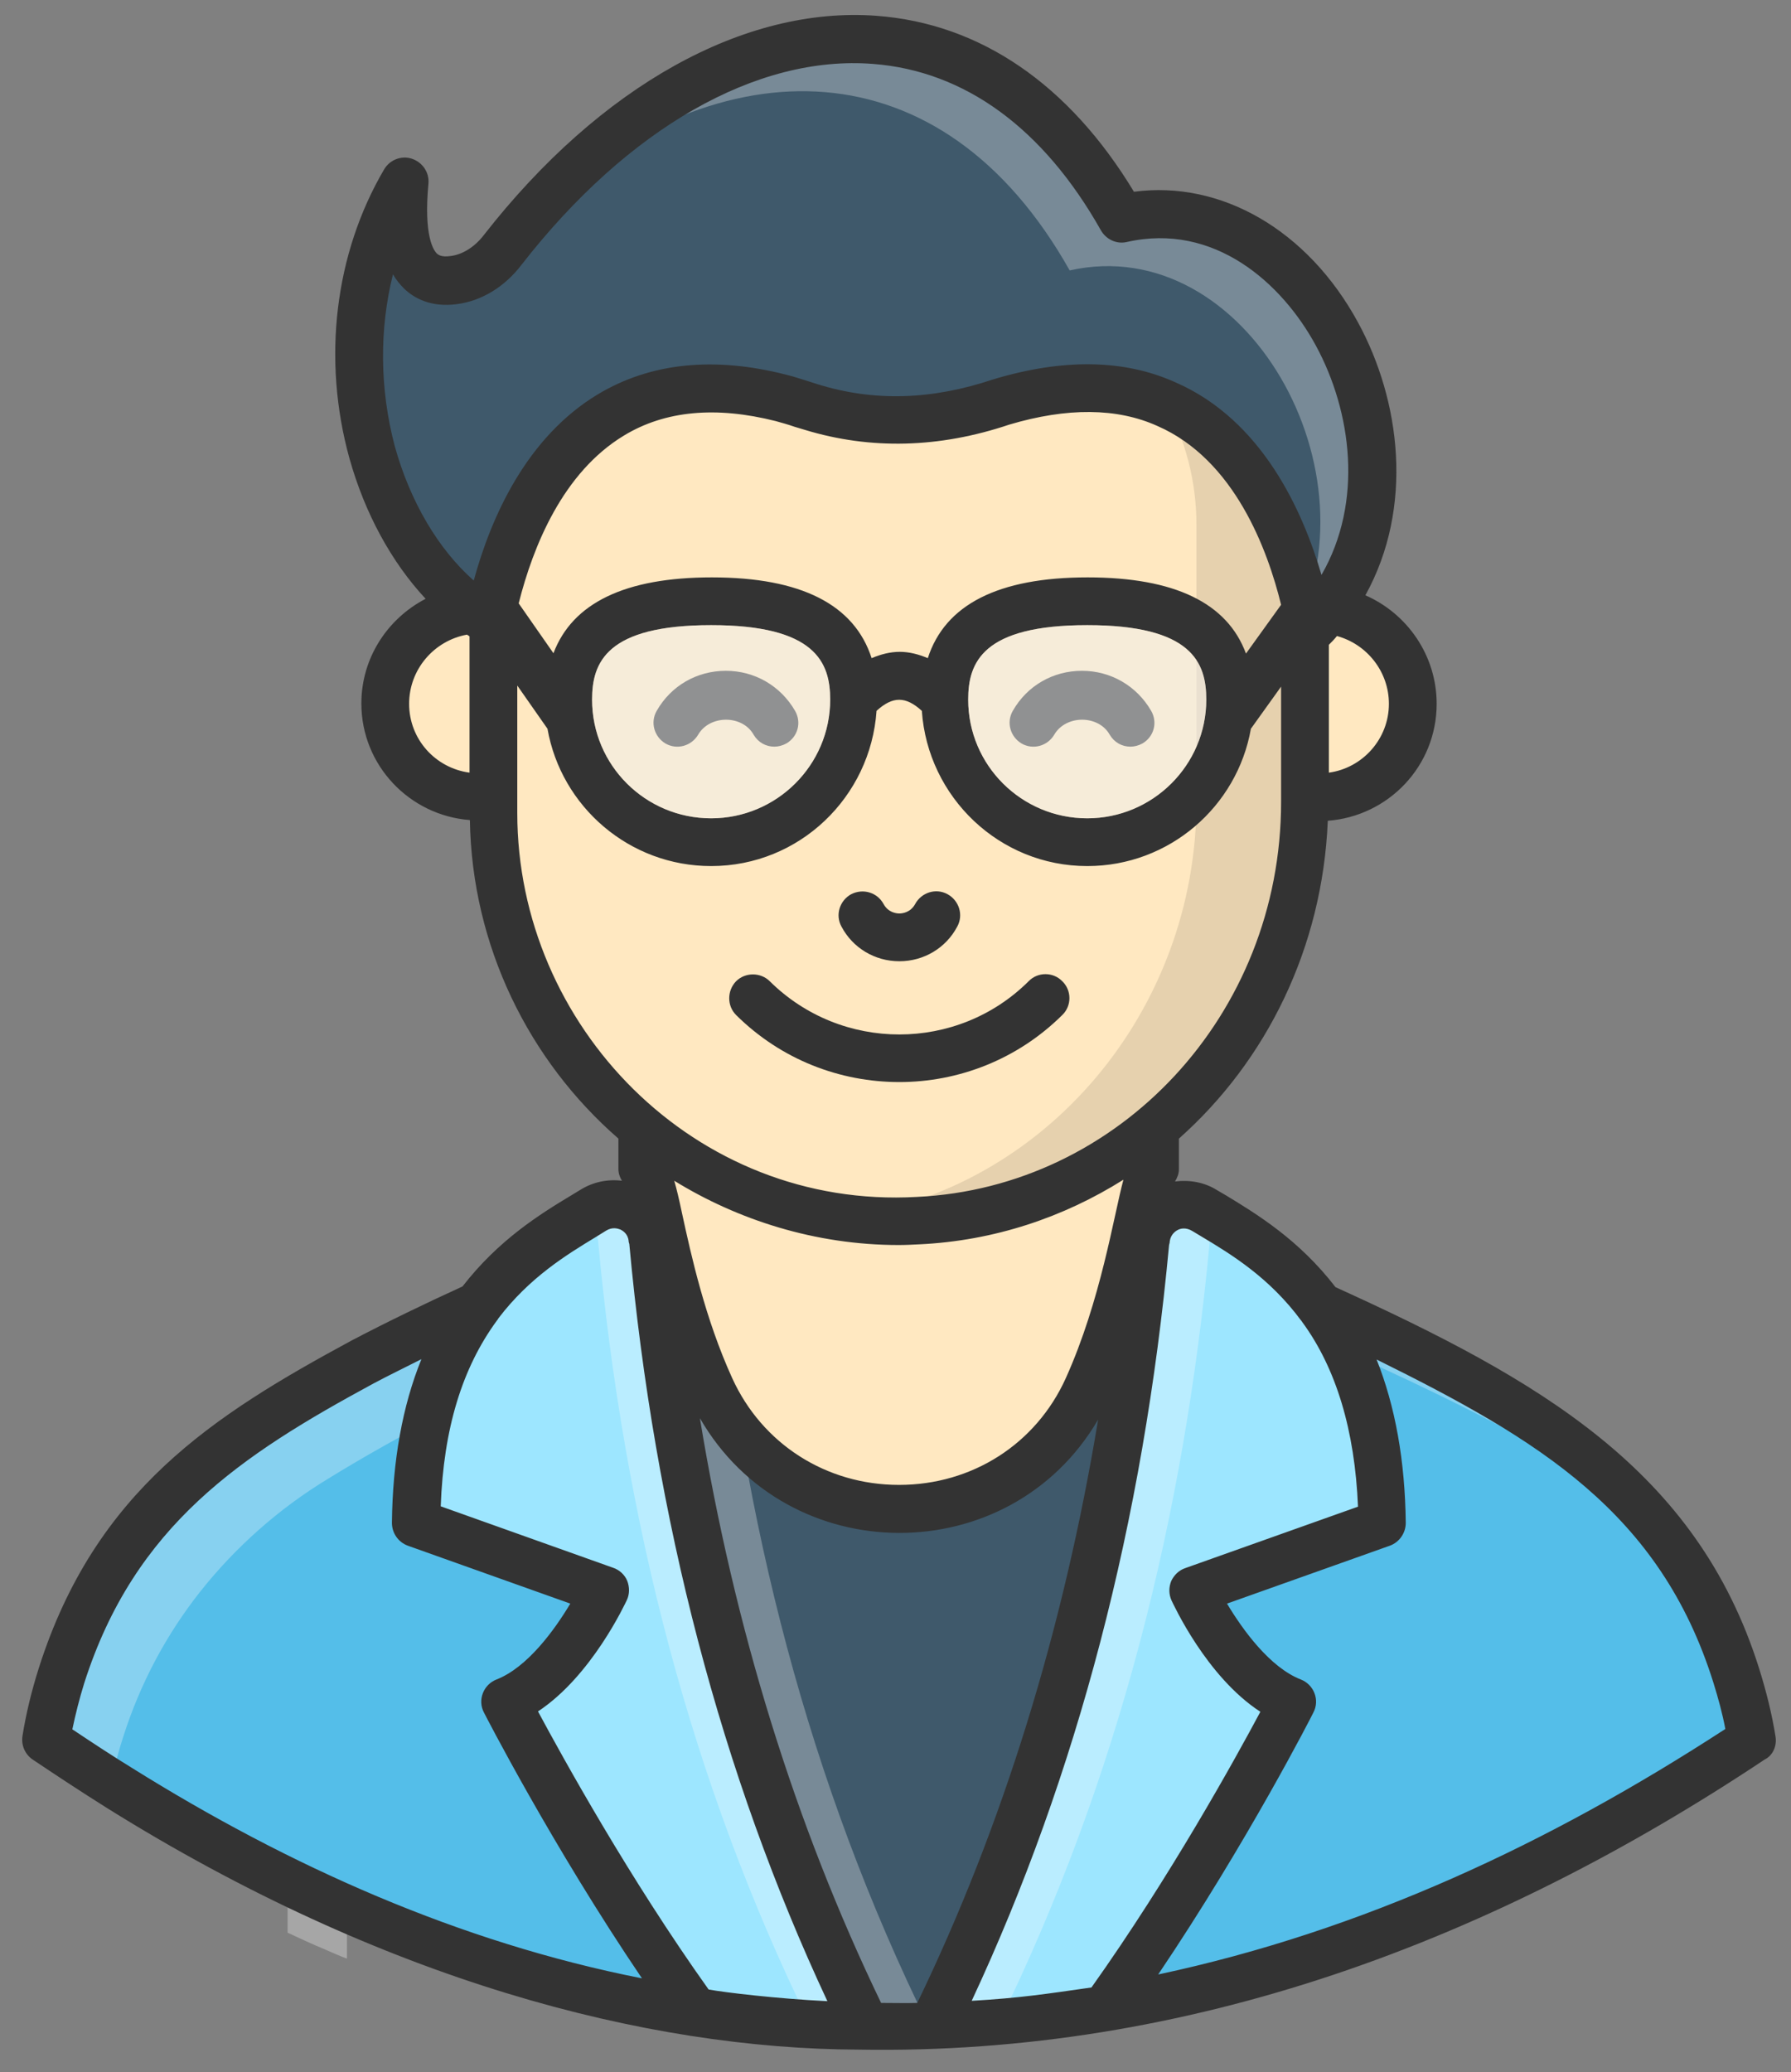 <svg width="51" height="59" viewBox="0 0 51 59" fill="none" xmlns="http://www.w3.org/2000/svg">
<rect x="0" y="0" width="51" height="59" fill="#808080" stroke="none"/>
<path d="M37.14 18.12H14.87C11.1 16.95 8.55 10.26 11.53 5.18C11.34 7.16 11.78 8.14 12.92 7.98C13.48 7.9 13.97 7.56 14.31 7.11C19.92 -0.08 27.68 -1.32 31.93 6.21C37.53 4.97 41.69 13.72 37.14 18.12Z" fill="#3F596B"/>
<g opacity="0.3">
<path d="M37.14 18.12H36.78C39.35 13.51 35.49 6.57 30.46 7.7C26.82 1.23 20.58 1.23 15.34 5.91C20.84 -0.19 27.95 -0.86 31.94 6.22C37.53 4.97 41.69 13.72 37.14 18.12Z" fill="white"/>
</g>
<g opacity="0.3">
<path d="M15.35 5.91C15 6.29 14.66 6.69 14.33 7.12C14.1 7.4 13.82 7.66 13.49 7.81C14.08 7.11 14.71 6.47 15.35 5.91Z" fill="white"/>
</g>
<g opacity="0.3">
<path d="M13.28 36.95C13.63 37.77 14.12 38.71 14.74 39.72C11.72 41.9 9.88 45.43 9.88 49.24V55.77C9.67 55.69 9.46 55.6 9.26 55.51C8.9 55.36 8.55 55.2 8.19 55.03V39.51C9.99 38.52 11.77 37.65 13.28 36.95Z" fill="white"/>
</g>
<g opacity="0.3">
<path d="M43 39.53V41.01C40.83 39.88 38.81 38.97 37.33 38.37C37.3 38.36 37.27 38.35 37.24 38.34C37.51 37.85 37.73 37.39 37.91 36.96C39.44 37.65 41.2 38.52 43 39.53Z" fill="white"/>
</g>
<path d="M49.89 49.55C49.18 50.02 48.46 50.47 47.75 50.91C46.11 51.9 44.49 52.79 42.85 53.54C40.62 54.61 38.37 55.47 36.15 56.13C34.59 56.59 33.03 56.95 31.47 57.21C29.83 57.49 28.2 57.66 26.56 57.7C25.92 57.73 25.29 57.73 24.66 57.71C23.04 57.69 21.41 57.55 19.8 57.29C18.12 57.03 16.45 56.66 14.79 56.17H14.78C12.58 55.5 10.38 54.64 8.19 53.57C6.59 52.8 5.01 51.92 3.41 50.92C2.72 50.48 2.02 50.03 1.33 49.55C1.44 48.93 1.58 48.31 1.78 47.71C2.26 46.2 3 44.81 3.97 43.58C4.97 42.31 6.2 41.21 7.62 40.36C8.53 39.8 9.45 39.28 10.36 38.8C11.5 38.2 12.61 37.67 13.62 37.21V37.2C13.78 37.13 13.92 37.06 14.08 36.99H14.09C16.25 36.01 17.88 35.41 18.22 35.27L18.27 35.26C18.28 35.25 18.29 35.25 18.29 35.25H32.93C32.93 35.25 32.94 35.25 32.95 35.26L32.99 35.27C33.33 35.4 34.96 36.01 37.15 36.99C37.3 37.06 37.45 37.13 37.61 37.2L37.62 37.21C38.62 37.67 39.72 38.2 40.85 38.79C41.76 39.26 42.69 39.79 43.61 40.35C45.03 41.21 46.26 42.31 47.26 43.58C48.24 44.81 48.98 46.2 49.45 47.7C49.64 48.31 49.79 48.93 49.89 49.55Z" fill="#54BEE9"/>
<path d="M32.63 35.25C32.62 35.27 32.61 35.29 32.61 35.32C31.88 43.29 29.96 50.79 26.56 57.7C25.92 57.73 25.29 57.73 24.66 57.71C21.25 50.79 19.32 43.29 18.6 35.32C18.6 35.29 18.59 35.27 18.58 35.25H32.63Z" fill="#3F596B"/>
<g opacity="0.3">
<path d="M26.45 57.7C25.85 57.73 25.25 57.73 24.66 57.71C21.25 50.79 19.32 43.29 18.6 35.32C18.6 35.29 18.59 35.27 18.58 35.25H20.37C20.38 35.27 20.39 35.29 20.39 35.32C21.11 43.29 23.04 50.78 26.45 57.7Z" fill="white"/>
</g>
<g opacity="0.3">
<path d="M46.98 43.25C46.47 42.83 45.92 42.44 45.34 42.09C44.42 41.53 43.48 41 42.58 40.53C41.45 39.94 40.35 39.41 39.35 38.95L39.34 38.94C39.19 38.87 39.04 38.8 38.88 38.73C36.69 37.75 35.06 37.14 34.72 37.01L34.68 37C34.67 36.99 34.66 36.99 34.66 36.99H20.02C20.02 36.99 20.01 36.99 20 37L19.95 37.01C19.6 37.15 17.98 37.75 15.82 38.73H15.81C15.66 38.79 15.51 38.86 15.35 38.94V38.95C14.34 39.41 13.22 39.94 12.09 40.54C11.18 41.02 10.26 41.54 9.35 42.1C7.93 42.96 6.7 44.06 5.7 45.32C4.73 46.55 3.99 47.94 3.51 49.45C3.37 49.88 3.25 50.33 3.16 50.77C2.55 50.38 1.93 49.98 1.32 49.56C1.43 48.94 1.57 48.32 1.77 47.72C2.25 46.21 2.99 44.82 3.96 43.59C4.96 42.32 6.19 41.22 7.61 40.37C8.52 39.81 9.44 39.29 10.35 38.81C11.49 38.21 12.6 37.68 13.61 37.22V37.21C13.77 37.14 13.91 37.07 14.07 37H14.08C16.24 36.02 17.87 35.42 18.21 35.28L18.26 35.27C18.27 35.26 18.28 35.26 18.28 35.26H32.92C32.92 35.26 32.93 35.26 32.94 35.27L32.98 35.28C33.32 35.41 34.95 36.02 37.14 37C37.29 37.07 37.44 37.14 37.6 37.21L37.61 37.22C38.61 37.68 39.71 38.21 40.84 38.8C41.75 39.27 42.68 39.8 43.6 40.36C44.89 41.13 46.03 42.11 46.98 43.25Z" fill="white"/>
</g>
<path d="M32.9 29.09V33.31C32.57 33.12 32.36 36.48 30.98 39.53C28.9 44.12 22.31 44.12 20.23 39.53C18.85 36.49 18.63 33.13 18.28 33.32V29.1H32.9V29.09Z" fill="#FFE8C1"/>
<path d="M24.66 57.71C23.04 57.69 21.41 57.55 19.8 57.29C16.78 53.09 14.41 48.45 14.41 48.45C16.1 47.8 17.24 45.28 17.24 45.28L11.87 43.37C11.9 40.43 12.65 38.51 13.62 37.2V37.19C14.71 35.73 16.03 35.01 16.91 34.47C17.6 34.04 18.48 34.46 18.59 35.25C18.6 35.27 18.61 35.29 18.61 35.32C19.32 43.29 21.25 50.79 24.66 57.71Z" fill="#9DE6FF"/>
<g opacity="0.3">
<path d="M24.66 57.71C24.13 57.7 23.6 57.68 23.07 57.65C19.68 50.75 17.76 43.27 17.03 35.32C17.03 35.29 17.02 35.27 17.01 35.25C16.97 34.99 16.85 34.77 16.68 34.61C16.75 34.57 16.82 34.52 16.9 34.48C17.59 34.05 18.47 34.47 18.58 35.26C18.59 35.28 18.6 35.3 18.6 35.33C19.32 43.29 21.25 50.79 24.66 57.71Z" fill="white"/>
</g>
<path d="M36.8 48.45C36.8 48.45 34.47 53.03 31.46 57.21C29.82 57.49 28.19 57.66 26.55 57.7C29.95 50.79 31.88 43.29 32.6 35.32C32.6 35.29 32.61 35.27 32.62 35.25C32.73 34.46 33.61 34.04 34.3 34.47C35.19 35.01 36.52 35.74 37.59 37.2L37.6 37.21C38.57 38.52 39.32 40.44 39.35 43.37L33.97 45.28C33.98 45.28 35.11 47.8 36.8 48.45Z" fill="#9DE6FF"/>
<g opacity="0.3">
<path d="M34.7 34.71C34.57 34.86 34.49 35.04 34.47 35.25C34.46 35.27 34.45 35.29 34.45 35.32C33.72 43.25 31.81 50.71 28.45 57.59C27.82 57.65 27.19 57.69 26.56 57.71C29.96 50.8 31.89 43.3 32.61 35.33C32.61 35.3 32.62 35.28 32.63 35.26C32.74 34.47 33.62 34.05 34.31 34.48C34.43 34.55 34.57 34.62 34.7 34.71Z" fill="white"/>
</g>
<path d="M37.56 22.71C39.035 22.71 40.23 21.515 40.23 20.04C40.23 18.565 39.035 17.37 37.56 17.37C36.085 17.37 34.89 18.565 34.89 20.04C34.89 21.515 36.085 22.71 37.56 22.71Z" fill="#FFE8C1"/>
<path d="M13.64 22.71C15.115 22.71 16.31 21.515 16.31 20.04C16.31 18.565 15.115 17.37 13.64 17.37C12.165 17.37 10.97 18.565 10.97 20.04C10.97 21.515 12.165 22.71 13.64 22.71Z" fill="#FFE8C1"/>
<path d="M37.16 17.2V22.83C37.16 29.09 32.37 34.47 26.15 34.76C25.62 34.79 25.1 34.78 24.59 34.72C24.41 34.71 24.23 34.68 24.05 34.66C18.39 33.92 14.04 29.04 14.04 23.15V17.16C14.68 14.5 16.62 9.89 22.24 11.33C22.53 11.41 22.81 11.51 23.09 11.59C24.74 12.1 26.54 12.11 28.51 11.44C30.47 10.85 32.01 10.97 33.2 11.51C35.67 12.59 36.73 15.37 37.16 17.2Z" fill="#FFE8C1"/>
<g opacity="0.1">
<path d="M37.16 17.2V22.83C37.16 29.09 32.37 34.47 26.15 34.76C25.62 34.79 25.1 34.78 24.59 34.72C24.41 34.71 24.23 34.68 24.05 34.66C29.78 33.89 34.07 28.76 34.07 22.83V14.95C34.07 13.71 33.76 12.55 33.21 11.52C35.67 12.59 36.73 15.37 37.16 17.2Z" fill="black"/>
</g>
<path d="M50.56 49.45C50.46 48.82 50.3 48.17 50.09 47.5C48.31 41.85 43.84 39.29 38.03 36.65C36.99 35.3 35.79 34.57 34.9 34.03L34.66 33.89C34.3 33.66 33.87 33.59 33.46 33.64C33.52 33.54 33.57 33.42 33.57 33.3V32.42C36.06 30.21 37.66 26.99 37.81 23.37C39.54 23.24 40.91 21.81 40.91 20.04C40.91 18.66 40.07 17.47 38.88 16.95C40.27 14.44 39.88 11.4 38.67 9.18C37.24 6.55 34.77 5.13 32.29 5.46C30.44 2.4 27.91 0.67 24.96 0.45C21.2 0.17 17.1 2.44 13.78 6.69C13.52 7.03 13.17 7.25 12.83 7.29C12.56 7.33 12.48 7.25 12.44 7.22C12.35 7.13 12.06 6.73 12.2 5.23C12.23 4.91 12.03 4.62 11.73 4.52C11.43 4.42 11.1 4.55 10.94 4.82C9.53 7.22 9.17 10.23 9.95 13.05C10.39 14.62 11.15 16.01 12.12 17.05C11.04 17.61 10.29 18.73 10.29 20.03C10.29 21.79 11.66 23.22 13.38 23.35C13.44 26.94 15.06 30.2 17.61 32.42V33.29C17.61 33.41 17.65 33.52 17.71 33.62C17.31 33.57 16.9 33.65 16.54 33.87L16.26 34.04C15.38 34.57 14.2 35.3 13.17 36.63C12.12 37.11 11.06 37.62 10.01 38.17C6.07 40.3 2.72 42.44 1.11 47.48C0.9 48.14 0.74 48.8 0.64 49.43C0.6 49.69 0.71 49.95 0.93 50.1C1.63 50.57 2.33 51.03 3.03 51.47C10.9 56.39 18.4 58.34 24.46 58.36C33.88 58.52 42.5 55.26 50.25 50.1C50.49 49.98 50.6 49.71 50.56 49.45ZM33.95 35.05L34.2 35.2C35.07 35.72 36.15 36.38 37.05 37.6C37.06 37.61 37.07 37.62 37.08 37.64C38.05 38.96 38.58 40.73 38.67 42.9L33.75 44.65C33.57 44.71 33.43 44.85 33.35 45.02C33.28 45.2 33.28 45.39 33.36 45.57C33.41 45.67 34.35 47.74 35.89 48.74C35.18 50.07 33.32 53.44 31.08 56.59C29.75 56.78 29.04 56.89 27.67 56.97C30.67 50.54 32.56 43.33 33.29 35.45C33.3 35.41 33.31 35.38 33.31 35.34C33.34 35.14 33.48 35.05 33.54 35.02C33.61 34.98 33.77 34.94 33.95 35.05ZM35.48 18.61C34.95 17.17 33.45 16.44 30.97 16.44C28.42 16.44 26.91 17.22 26.42 18.74C26.16 18.63 25.89 18.56 25.62 18.56C25.35 18.56 25.08 18.63 24.82 18.74C24.33 17.22 22.82 16.44 20.27 16.44C17.8 16.44 16.3 17.17 15.76 18.6L14.77 17.18C15.18 15.55 16.03 13.45 17.77 12.4C18.94 11.69 20.39 11.56 22.09 11.99C22.27 12.04 22.45 12.09 22.62 12.15L22.92 12.24C24.79 12.81 26.75 12.76 28.74 12.09C30.39 11.6 31.81 11.61 32.96 12.13C35.16 13.09 36.1 15.67 36.48 17.22L35.48 18.61ZM34.35 19.92C34.35 21.78 32.83 23.3 30.96 23.3C29.09 23.3 27.57 21.79 27.57 19.92C27.57 18.87 27.97 17.8 30.96 17.8C33.95 17.8 34.35 18.87 34.35 19.92ZM23.64 19.92C23.64 21.78 22.12 23.3 20.25 23.3C18.38 23.3 16.86 21.79 16.86 19.92C16.86 18.87 17.26 17.8 20.25 17.8C23.23 17.8 23.64 18.87 23.64 19.92ZM39.55 20.04C39.55 21.04 38.8 21.87 37.84 22V18.36C37.92 18.28 38 18.2 38.07 18.11C38.92 18.34 39.55 19.12 39.55 20.04ZM11.19 7.81C11.28 7.97 11.39 8.1 11.51 8.22C11.78 8.48 12.26 8.76 13.01 8.66C13.71 8.57 14.37 8.17 14.85 7.54C17.88 3.65 21.55 1.56 24.86 1.82C27.47 2.02 29.71 3.65 31.35 6.56C31.5 6.82 31.8 6.96 32.09 6.89C34.57 6.33 36.5 8.05 37.47 9.84C38.49 11.72 38.83 14.29 37.63 16.37C37.1 14.56 35.95 11.97 33.48 10.89C32.02 10.23 30.29 10.2 28.29 10.8C26.53 11.39 24.89 11.44 23.28 10.94L23 10.85C22.8 10.79 22.6 10.72 22.39 10.67C20.32 10.14 18.52 10.33 17.02 11.23C15 12.45 13.99 14.7 13.49 16.53C12.49 15.65 11.68 14.29 11.24 12.7C10.81 11.07 10.8 9.37 11.19 7.81ZM11.65 20.04C11.65 19.06 12.36 18.24 13.3 18.07C13.32 18.09 13.35 18.1 13.37 18.12V22C12.4 21.87 11.65 21.05 11.65 20.04ZM14.73 23.15V19.52L15.59 20.75C15.98 22.97 17.92 24.66 20.25 24.66C22.76 24.66 24.79 22.7 24.96 20.24C25.42 19.82 25.79 19.82 26.25 20.24C26.42 22.7 28.46 24.66 30.96 24.66C33.29 24.66 35.23 22.97 35.62 20.75L36.48 19.55V22.83C36.48 28.91 31.85 33.81 26.11 34.08C19.77 34.44 14.73 29.2 14.73 23.15ZM25.59 35.45C25.79 35.45 25.98 35.44 26.18 35.43C28.31 35.33 30.29 34.66 31.99 33.59C31.71 34.63 31.35 37.02 30.35 39.24C29.5 41.12 27.68 42.28 25.6 42.28C23.52 42.28 21.7 41.11 20.85 39.24C20.08 37.55 19.68 35.74 19.42 34.54C19.34 34.16 19.27 33.86 19.2 33.62C21 34.73 23.21 35.45 25.59 35.45ZM16.97 35.22L17.26 35.04C17.44 34.93 17.59 34.98 17.67 35.01C17.73 35.04 17.88 35.13 17.9 35.33C17.9 35.36 17.91 35.39 17.92 35.42C18.64 43.27 20.54 50.52 23.56 56.98C22.12 56.91 20.63 56.73 20.19 56.65H20.18C17.92 53.48 16.04 50.07 15.32 48.73C16.85 47.72 17.8 45.66 17.85 45.56C17.93 45.39 17.93 45.19 17.86 45.01C17.79 44.84 17.64 44.7 17.46 44.64L12.55 42.89C12.63 40.68 13.16 38.95 14.15 37.6C14.17 37.58 14.18 37.56 14.19 37.54C15.08 36.37 16.13 35.73 16.97 35.22ZM3.76 50.34C3.19 49.99 2.63 49.62 2.06 49.24C2.15 48.81 2.26 48.37 2.4 47.92C3.84 43.42 6.87 41.43 10.64 39.39C11.09 39.15 11.55 38.93 12 38.7C11.46 40.03 11.18 41.59 11.16 43.36C11.16 43.65 11.34 43.91 11.61 44.01L16.24 45.66C15.78 46.43 15.01 47.48 14.14 47.82C13.96 47.89 13.82 48.03 13.75 48.21C13.68 48.39 13.69 48.59 13.78 48.76C13.8 48.8 15.72 52.55 18.28 56.33C13.1 55.31 8.24 53.14 3.76 50.34ZM25.09 57.03C22.64 51.95 20.91 46.36 19.93 40.38C22.43 44.72 28.75 44.74 31.27 40.42C30.28 46.41 28.56 51.98 26.12 57.03C25.8 57.04 25.46 57.03 25.09 57.03ZM32.98 56.22C35.51 52.47 37.38 48.81 37.4 48.76C37.49 48.59 37.5 48.39 37.43 48.21C37.36 48.03 37.22 47.89 37.04 47.82C36.17 47.48 35.4 46.43 34.94 45.66L39.58 44.01C39.85 43.91 40.03 43.65 40.03 43.36C40.01 41.59 39.73 40.04 39.2 38.71C43.81 40.99 47.27 43.06 48.79 47.91C48.93 48.36 49.05 48.8 49.13 49.23C44.12 52.49 38.8 54.98 32.98 56.22Z" fill="#333333"/>
<path d="M28.84 20.24C28.65 20.57 28.77 20.98 29.09 21.17C29.42 21.36 29.83 21.24 30.02 20.92C30.35 20.35 31.28 20.35 31.6 20.92C31.73 21.14 31.95 21.26 32.19 21.26C32.3 21.26 32.42 21.23 32.53 21.17C32.86 20.98 32.97 20.57 32.78 20.24C32.37 19.53 31.63 19.1 30.81 19.1C29.99 19.1 29.25 19.52 28.84 20.24Z" fill="#333333"/>
<path d="M18.7 20.24C18.51 20.57 18.63 20.98 18.95 21.17C19.28 21.36 19.69 21.24 19.88 20.92C20.21 20.35 21.14 20.35 21.46 20.92C21.59 21.14 21.81 21.26 22.05 21.26C22.16 21.26 22.28 21.23 22.39 21.17C22.72 20.98 22.83 20.57 22.64 20.24C22.23 19.53 21.49 19.1 20.67 19.1C19.85 19.1 19.11 19.52 18.7 20.24Z" fill="#333333"/>
<path d="M25.61 30.81C27.29 30.81 28.97 30.17 30.25 28.9C30.52 28.64 30.52 28.2 30.25 27.94C29.99 27.67 29.55 27.67 29.29 27.94C27.26 29.96 23.96 29.96 21.92 27.94C21.66 27.68 21.22 27.68 20.96 27.94C20.7 28.21 20.7 28.64 20.96 28.9C22.25 30.18 23.93 30.81 25.61 30.81Z" fill="#333333"/>
<path d="M25.61 27.37C26.31 27.37 26.94 26.99 27.26 26.38C27.44 26.05 27.31 25.64 26.98 25.46C26.65 25.28 26.24 25.41 26.06 25.74C25.93 25.98 25.7 26.01 25.61 26.01C25.52 26.01 25.29 25.98 25.16 25.74C24.98 25.41 24.58 25.29 24.24 25.46C23.91 25.64 23.78 26.05 23.96 26.38C24.28 26.99 24.91 27.37 25.61 27.37Z" fill="#333333"/>
<g opacity="0.5">
<path d="M20.25 23.3C18.38 23.3 16.86 21.79 16.86 19.92C16.86 18.87 17.26 17.8 20.25 17.8C23.23 17.8 23.64 18.87 23.64 19.92C23.64 21.78 22.12 23.3 20.25 23.3Z" fill="#EDEFF2"/>
</g>
<g opacity="0.5">
<path d="M30.96 23.3C29.09 23.3 27.57 21.79 27.57 19.92C27.57 18.87 27.97 17.8 30.96 17.8C33.94 17.8 34.35 18.87 34.35 19.92C34.35 21.78 32.83 23.3 30.96 23.3Z" fill="#EDEFF2"/>
</g>
</svg>
